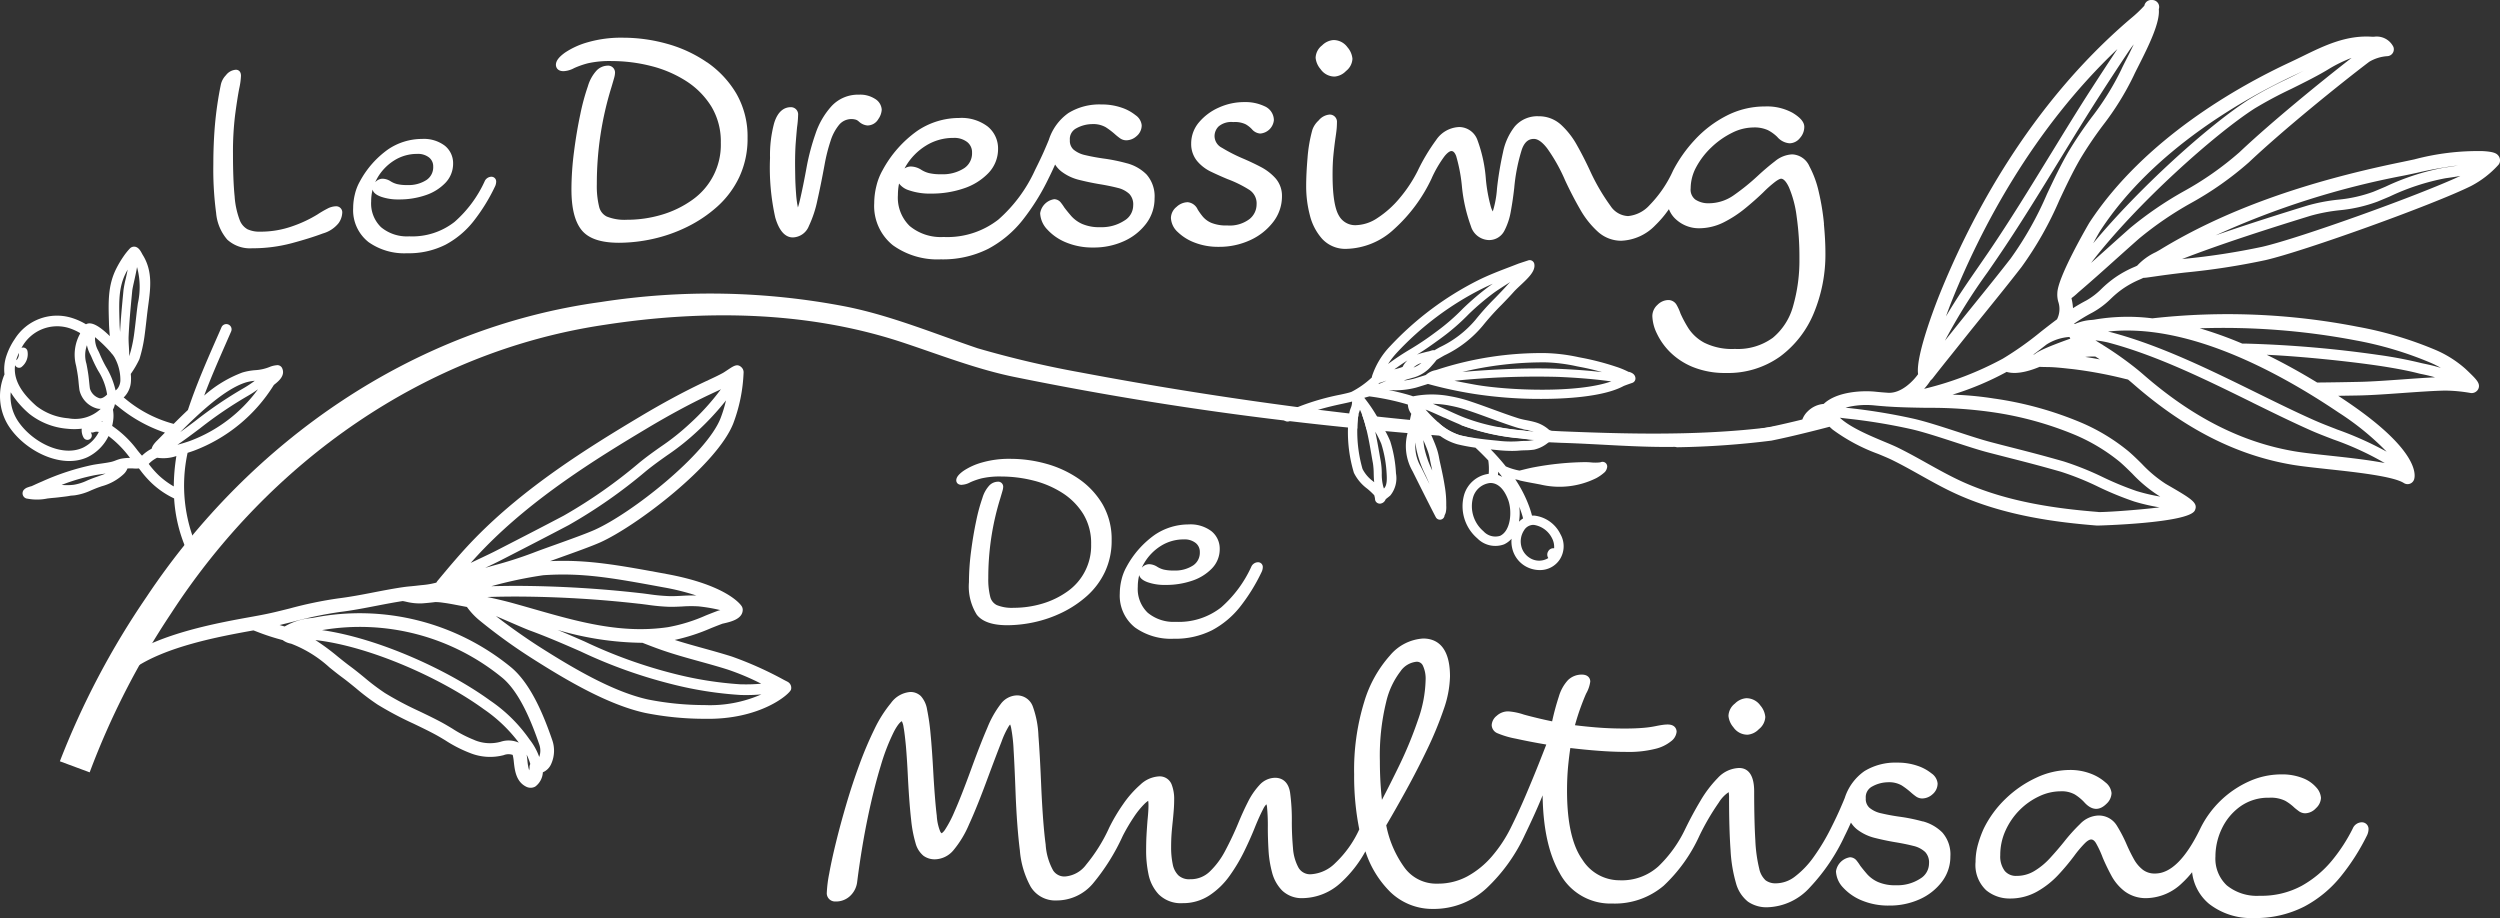 <svg xmlns="http://www.w3.org/2000/svg" xmlns:xlink="http://www.w3.org/1999/xlink" width="333.309" height="122.411" viewBox="0 0 333.309 122.411">
  <rect x="0" y="0" width="333.309" height="122.411" fill="#333333" stroke="none"/>
  <defs>
    <clipPath id="clip-path">
      <rect id="Rectangle_805" data-name="Rectangle 805" width="333.309" height="122.411" fill="none"/>
    </clipPath>
  </defs>
  <g id="Groupe_1893" data-name="Groupe 1893" clip-path="url(#clip-path)">
    <path id="Tracé_5099" data-name="Tracé 5099" d="M201.485,15.573a17.727,17.727,0,0,0-5.331-2.468,21.8,21.8,0,0,0-5.829-.809,16.1,16.1,0,0,0-4.746.613,10.6,10.6,0,0,0-3.007,1.369c-.845.609-1.222,1.116-1.222,1.644,0,.086.029.837,1.018.837a3.3,3.3,0,0,0,1.43-.418,11.366,11.366,0,0,1,1.831-.637,13.294,13.294,0,0,1,3.212-.293,21.223,21.223,0,0,1,5.178.656,15.819,15.819,0,0,1,4.7,2.012,10.757,10.757,0,0,1,3.361,3.4,9.033,9.033,0,0,1,1.257,4.825,8.99,8.99,0,0,1-3.834,7.638,13.631,13.631,0,0,1-4.045,1.957,16.2,16.2,0,0,1-4.635.671,6.361,6.361,0,0,1-2.693-.43,1.943,1.943,0,0,1-1.011-1.285,11.46,11.46,0,0,1-.313-3.022,43.393,43.393,0,0,1,1.952-12.951c.182-.608.3-1.025.365-1.256a2.7,2.7,0,0,0,.11-.674.922.922,0,0,0-1.018-.928,2.117,2.117,0,0,0-1.424.632,5.254,5.254,0,0,0-1.174,2.107,28.9,28.9,0,0,0-1.014,3.747c-.331,1.548-.613,3.228-.839,4.995a39.549,39.549,0,0,0-.342,5c0,2.47.423,4.224,1.295,5.363.911,1.191,2.57,1.769,5.073,1.769a21.117,21.117,0,0,0,4.469-.509,20.191,20.191,0,0,0,4.567-1.6,17.69,17.69,0,0,0,4.051-2.725,12.4,12.4,0,0,0,2.932-3.947,12.01,12.01,0,0,0,1.093-5.185,11.445,11.445,0,0,0-1.5-5.933,13.278,13.278,0,0,0-3.91-4.17" transform="translate(-107.235 -7.27)" fill="#fff"/>
    <path id="Tracé_5100" data-name="Tracé 5100" d="M265.638,34.144a2.4,2.4,0,0,0,.456-1.252,1.793,1.793,0,0,0-.886-1.443,3.665,3.665,0,0,0-2.154-.564,4.8,4.8,0,0,0-3.688,1.57,10.379,10.379,0,0,0-2.106,3.652,30.481,30.481,0,0,0-1.148,4.273c-.327,1.814-.643,3.369-.938,4.621-.094.4-.18.7-.254.919a13.362,13.362,0,0,1-.246-1.836c-.059-.787-.1-1.562-.111-2.3s-.022-1.294-.022-1.651c0-1.122.029-2.074.088-2.83.06-.775.119-1.475.177-2.081a13.513,13.513,0,0,0,.14-1.608.964.964,0,0,0-.973-1.062c-.721,0-1.692.372-2.227,2.144a16.421,16.421,0,0,0-.543,4.628,30.516,30.516,0,0,0,.7,7.957c.2.652.807,2.636,2.339,2.636a2.374,2.374,0,0,0,2.142-1.526,15.089,15.089,0,0,0,1.131-3.425c.313-1.384.64-3,.972-4.812a22.94,22.94,0,0,1,.788-3.109,6.341,6.341,0,0,1,1.182-2.194,2.131,2.131,0,0,1,2.212-.622,1.041,1.041,0,0,1,.357.225l.071.06a1.911,1.911,0,0,0,1.081.477,1.679,1.679,0,0,0,1.46-.844" transform="translate(-148.539 -18.263)" fill="#fff"/>
    <path id="Tracé_5101" data-name="Tracé 5101" d="M318.876,41.921a23.554,23.554,0,0,0-3.182-.646c-.809-.115-1.6-.262-2.351-.439a3.649,3.649,0,0,1-1.581-.743,1.577,1.577,0,0,1-.486-1.268,1.6,1.6,0,0,1,.865-1.571,4.44,4.44,0,0,1,2.073-.558,3.388,3.388,0,0,1,1.844.416,10.116,10.116,0,0,1,1.264.964c.227.2.424.352.6.48a1.468,1.468,0,0,0,.879.3,2.079,2.079,0,0,0,1.365-.552,1.873,1.873,0,0,0,.686-1.455,1.853,1.853,0,0,0-.822-1.344,5.98,5.98,0,0,0-1.879-1.01,8.034,8.034,0,0,0-2.677-.417,7.867,7.867,0,0,0-4.382,1.135,6.935,6.935,0,0,0-2.619,3.576q-.179.446-.6,1.414c-.279.647-.705,1.544-1.267,2.667l0,.006h0a19.536,19.536,0,0,1-4.855,6.541,11.048,11.048,0,0,1-7.316,2.329,6.485,6.485,0,0,1-4.51-1.459,5.263,5.263,0,0,1-1.575-4.132,7.7,7.7,0,0,1,.152-1.538,2.619,2.619,0,0,0,1.312.9,8.53,8.53,0,0,0,2.957.444,13.255,13.255,0,0,0,4.336-.685,8.041,8.041,0,0,0,3.281-2.024,4.609,4.609,0,0,0,1.314-3.253,3.755,3.755,0,0,0-1.386-2.985,5.767,5.767,0,0,0-3.812-1.135,9.976,9.976,0,0,0-5.575,1.72,15.348,15.348,0,0,0-4.621,5.24,8.055,8.055,0,0,0-.829,2.116,9.635,9.635,0,0,0-.288,2.281,6.714,6.714,0,0,0,2.484,5.608,10.165,10.165,0,0,0,6.4,1.883,13.438,13.438,0,0,0,6.31-1.4,14.608,14.608,0,0,0,4.6-3.846,29.93,29.93,0,0,0,3.486-5.617c0-.009.008-.018.012-.027s.023-.04.033-.062c.237-.475.483-1,.731-1.554.021-.046.041-.093.061-.138a3.622,3.622,0,0,0,.846.935,6.364,6.364,0,0,0,2.385,1.122c.851.213,1.728.4,2.614.55.91.147,1.746.317,2.486.506a3.445,3.445,0,0,1,1.569.813,2.037,2.037,0,0,1,.51,1.537,2.36,2.36,0,0,1-1.173,2.012,5.552,5.552,0,0,1-3.2.881,5.729,5.729,0,0,1-2.433-.434,4.315,4.315,0,0,1-1.42-1.018c-.368-.424-.686-.814-.947-1.159a6.6,6.6,0,0,0-.458-.648,1.148,1.148,0,0,0-.9-.472,2.235,2.235,0,0,0-1.872,1.872,3.345,3.345,0,0,0,.961,2.18,6.9,6.9,0,0,0,2.489,1.71,9.171,9.171,0,0,0,3.636.679,9.686,9.686,0,0,0,4.078-.843,7.6,7.6,0,0,0,2.954-2.325,5.518,5.518,0,0,0,1.135-3.38,4.413,4.413,0,0,0-1.074-3.193,5.768,5.768,0,0,0-2.611-1.488m-23.138-3.382a2.788,2.788,0,0,1,1.869.57,1.727,1.727,0,0,1,.62,1.38,2.384,2.384,0,0,1-1.045,2.084,5.23,5.23,0,0,1-3.062.809,6.647,6.647,0,0,1-1.659-.158,3.621,3.621,0,0,1-.988-.426,2.7,2.7,0,0,0-1.4-.45,1.57,1.57,0,0,0-.852.266c.04-.075.081-.15.124-.223a8.021,8.021,0,0,1,2.7-2.8,6.832,6.832,0,0,1,3.7-1.052" transform="translate(-168.637 -20.15)" fill="#fff"/>
    <path id="Tracé_5102" data-name="Tracé 5102" d="M393.9,41.917c-.759-.394-1.545-.764-2.334-1.1a21.487,21.487,0,0,1-2.776-1.42,1.764,1.764,0,0,1-.989-1.568,1.827,1.827,0,0,1,.553-1.288,2.62,2.62,0,0,1,1.936-.571,3.31,3.31,0,0,1,1.659.293,3.561,3.561,0,0,1,.829.652,1.606,1.606,0,0,0,1.108.584,1.981,1.981,0,0,0,1.826-1.782,2.036,2.036,0,0,0-1.282-1.875,5.94,5.94,0,0,0-2.657-.537,8.155,8.155,0,0,0-3.4.73,7.306,7.306,0,0,0-2.622,1.94,4.341,4.341,0,0,0-1.064,2.844,3.567,3.567,0,0,0,.792,2.346,5.5,5.5,0,0,0,1.893,1.443q1.045.5,2.16.965a15.6,15.6,0,0,1,2.854,1.4,2.144,2.144,0,0,1,1.021,1.978,2.5,2.5,0,0,1-.939,1.945,4.365,4.365,0,0,1-2.944.858,5.3,5.3,0,0,1-2.148-.348,3.088,3.088,0,0,1-1.129-.818,8.769,8.769,0,0,1-.693-.964,1.635,1.635,0,0,0-1.335-.972,2.247,2.247,0,0,0-1.483.624,1.939,1.939,0,0,0-.749,1.473,2.708,2.708,0,0,0,.922,1.894,6.583,6.583,0,0,0,2.253,1.4,8.643,8.643,0,0,0,3.193.56,9.822,9.822,0,0,0,4.194-.889,8.074,8.074,0,0,0,3.061-2.41,5.572,5.572,0,0,0,1.181-3.427,3.543,3.543,0,0,0-.875-2.43,7,7,0,0,0-2.019-1.53" transform="translate(-225.874 -19.694)" fill="#fff"/>
    <path id="Tracé_5103" data-name="Tracé 5103" d="M431.727,17.933a2.361,2.361,0,0,0,1.51-.741,2.2,2.2,0,0,0,.856-1.625,2.692,2.692,0,0,0-.662-1.537,2.287,2.287,0,0,0-1.884-.964,2.391,2.391,0,0,0-1.5.711,2.175,2.175,0,0,0-.864,1.656,2.718,2.718,0,0,0,.657,1.506,2.269,2.269,0,0,0,1.889.994" transform="translate(-253.78 -7.726)" fill="#fff"/>
    <path id="Tracé_5104" data-name="Tracé 5104" d="M495.138,50.374a31.184,31.184,0,0,0-.688-4.218,13.38,13.38,0,0,0-1.253-3.441,2.635,2.635,0,0,0-2.288-1.594,3.867,3.867,0,0,0-2.3.912c-.7.535-1.459,1.175-2.252,1.907a29.3,29.3,0,0,1-3.171,2.576,5.784,5.784,0,0,1-3.378,1.124,3.118,3.118,0,0,1-1.831-.5,1.678,1.678,0,0,1-.613-1.5,5.988,5.988,0,0,1,.738-2.815,10.364,10.364,0,0,1,2.039-2.652,11.022,11.022,0,0,1,2.767-1.938,6.4,6.4,0,0,1,2.79-.7,4.323,4.323,0,0,1,1.961.356,5.2,5.2,0,0,1,1.247.9,2.4,2.4,0,0,0,1.647.854,1.807,1.807,0,0,0,1.385-.707,2.217,2.217,0,0,0,.576-1.479c0-.634-.494-1.229-1.553-1.873a7.079,7.079,0,0,0-3.69-.853A11.129,11.129,0,0,0,482.085,36a15.127,15.127,0,0,0-4.193,3.209,18.474,18.474,0,0,0-2.859,4.046l-.01.02v0a15.97,15.97,0,0,1-3.124,4.6,4.432,4.432,0,0,1-2.882,1.473,2.948,2.948,0,0,1-2.328-1.34,27.232,27.232,0,0,1-2.735-4.688c-.542-1.174-1.124-2.316-1.731-3.393a10.787,10.787,0,0,0-2.126-2.741A4.361,4.361,0,0,0,457.1,36.04a3.96,3.96,0,0,0-3.188,1.364,8.142,8.142,0,0,0-1.568,3.449,44.817,44.817,0,0,0-.8,4.815,13.214,13.214,0,0,1-.561,3.062,2.891,2.891,0,0,1-.247-.58,21.247,21.247,0,0,1-.67-3.654,19,19,0,0,0-1.107-5.22,2.614,2.614,0,0,0-2.424-1.8,3.875,3.875,0,0,0-3.117,1.748A25.837,25.837,0,0,0,441,43.257l0,.006a18.65,18.65,0,0,1-2.434,3.693,13.188,13.188,0,0,1-2.983,2.664,5.384,5.384,0,0,1-2.843.94,2.467,2.467,0,0,1-2.264-1.257c-.567-.931-.854-2.768-.854-5.458,0-.967.036-1.84.109-2.594s.17-1.572.288-2.395c.092-.606.146-1.056.163-1.337s.023-.483.023-.642a.964.964,0,0,0-.973-1.063,2.118,2.118,0,0,0-1.475.794,3.007,3.007,0,0,0-.821,1.219,19.285,19.285,0,0,0-.651,3.762c-.121,1.42-.182,2.678-.182,3.738a15.221,15.221,0,0,0,.492,3.911,7.389,7.389,0,0,0,1.648,3.158,4.206,4.206,0,0,0,3.238,1.322,9.648,9.648,0,0,0,6.311-2.6,21.221,21.221,0,0,0,5.072-6.868l0-.011a15.864,15.864,0,0,1,1.694-2.884c.5-.61.8-.676.9-.676s.387,0,.642.662a21.85,21.85,0,0,1,.774,4.113,21.454,21.454,0,0,0,1.193,5.243,2.585,2.585,0,0,0,2.382,1.85,2.278,2.278,0,0,0,2.089-1.263,8.734,8.734,0,0,0,.851-2.588c.18-.975.334-2.026.456-3.12a23.99,23.99,0,0,1,1.023-5.142c.452-1.231,1.132-1.374,1.6-1.374.676,0,1.354.711,1.8,1.307a22.921,22.921,0,0,1,2.362,4.229c.635,1.36,1.3,2.647,1.98,3.823a11.952,11.952,0,0,0,2.349,2.984,4.632,4.632,0,0,0,3.149,1.234,6.658,6.658,0,0,0,4.557-2.078,14.235,14.235,0,0,0,1.8-2.133,3.547,3.547,0,0,0,1.056,1.463,4.515,4.515,0,0,0,2.929,1.084,7.346,7.346,0,0,0,3.357-.808,15.6,15.6,0,0,0,2.855-1.871c.855-.7,1.645-1.4,2.359-2.086a15.816,15.816,0,0,1,1.578-1.405c.55-.417.781-.438.821-.438.443,0,.843.709,1.041,1.131a14.414,14.414,0,0,1,1.027,3.854,38.47,38.47,0,0,1,.376,5.641,22.037,22.037,0,0,1-.85,6.385,8.331,8.331,0,0,1-2.7,4.2,7.914,7.914,0,0,1-5.057,1.484,8.306,8.306,0,0,1-4.057-.818,5.79,5.79,0,0,1-2.1-1.882,15.808,15.808,0,0,1-1.089-2.017,6.544,6.544,0,0,0-.5-1.116,1.275,1.275,0,0,0-1.114-.685,2.087,2.087,0,0,0-1.457.642,2.026,2.026,0,0,0-.685,1.5,5.672,5.672,0,0,0,.594,2.3,8.783,8.783,0,0,0,1.762,2.491,9.3,9.3,0,0,0,3.053,2,11.331,11.331,0,0,0,4.42.791,11.92,11.92,0,0,0,7.195-2.186,13.664,13.664,0,0,0,4.519-5.831,20.348,20.348,0,0,0,1.532-7.971c0-1.153-.069-2.466-.205-3.9" transform="translate(-251.959 -20.54)" fill="#fff"/>
    <path id="Tracé_5105" data-name="Tracé 5105" d="M191.435,111.764c.413.049.821.094,1.234.139a9.608,9.608,0,0,0-.159,1.864c-.413-.041-.826-.082-1.238-.127q-3.9-.392-7.79-.854c-.217-.02-.433-.049-.654-.078q-17.956-2.139-35.7-5.742c-5.309-1.042-10.5-3.114-15.6-4.786-12.661-4.111-26.368-4.246-39.442-2.223-24.006,3.576-44.665,18.321-57.747,38.486A103.634,103.634,0,0,0,23.5,159.613l-3.972-1.475a107.594,107.594,0,0,1,11.537-21.893c13.859-20.819,35.576-35.915,60.547-39.332a95.014,95.014,0,0,1,32.773.613c6.016,1.21,11.75,3.6,17.512,5.55a134.625,134.625,0,0,0,13.654,3.208q14.425,2.722,29.017,4.635c.915.123,1.835.237,2.75.351q2.06.257,4.12.495" transform="translate(-11.545 -56.64)" fill="#fff"/>
    <path id="Tracé_5106" data-name="Tracé 5106" d="M457.4,138.076c.6.147,1.222.266,1.843.36q-2.268-.147-4.528-.319c-.376-.029-.756-.057-1.132-.09q-1.582-.116-3.163-.253c-.989-.082-1.974-.172-2.959-.262q-1.263-.11-2.526-.237a18.121,18.121,0,0,0-.576-1.925q1,.116,2,.221c1.459.159,2.918.307,4.377.45q1.888.184,3.78.351a7.431,7.431,0,0,0,2.885,1.7" transform="translate(-262.753 -80.034)" fill="#fff"/>
    <path id="Tracé_5107" data-name="Tracé 5107" d="M522.153,139.09q-2.28.423-4.577.719a115.132,115.132,0,0,1-12.473,1.218c-5.166.106-10.34-.384-15.485-.535l-1.627-.074c-1.042-.045-2.08-.1-3.122-.151a8.285,8.285,0,0,0,.956-.074,1.43,1.43,0,0,0,.294-.078c-.548-.037-1.054-.1-1.435-.147-.212-.029-.364-.049-.486-.061a29.7,29.7,0,0,1-7.765-1.721l-.388-.151q2.7.221,5.4.413c.911.168,1.859.3,2.853.392.139.012.315.037.519.061.327.041.764.1,1.23.131-.094-.033-.2-.065-.315-.1-.3-.086-.617-.147-.928-.2-.131-.025-.266-.053-.4-.082,1.259.082,2.522.159,3.78.229.5.025.993.053,1.492.078,10.72.445,21.6.65,32.184-1.2l.008.041.2,1,.02.1Z" transform="translate(-281.492 -81.453)" fill="#fff"/>
    <path id="Tracé_5108" data-name="Tracé 5108" d="M656,20.712c-.215-.245-.554-.49-2.07-.566a33.027,33.027,0,0,0-9.079,1.1c-.571.122-1.143.244-1.717.363-13.226,2.71-23.749,6.526-32.17,11.668-.134.083-.3.174-.479.273l-.131.072a7.924,7.924,0,0,0-2.477,1.8c-.088.045-.208.1-.361.166a14.275,14.275,0,0,0-2.576,1.41,14.5,14.5,0,0,0-1.8,1.495,9.482,9.482,0,0,1-2.053,1.575c-.574.3-1.156.633-1.763,1.019a8.167,8.167,0,0,0-.187-1.254c-.006-.028-.011-.056-.017-.084a8.272,8.272,0,0,0,.857-.716l.067-.06c1.79-1.53,3.555-3.111,5.067-4.473l.512-.458c.834-.746,1.669-1.494,2.509-2.233a45.988,45.988,0,0,1,6.912-4.729,43.389,43.389,0,0,0,7.734-5.44c4.561-4.312,12.125-10.435,16.039-13.4a5.4,5.4,0,0,1,2.415-.751.912.912,0,0,0,.8-1.251,2.481,2.481,0,0,0-2.595-1.336c-.073,0-.14,0-.19,0-3.494-.258-6.464,1.2-9.34,2.607q-.8.392-1.59.765c-6.853,3.184-19.45,10.2-26.806,21.408-.042.064-4.215,7.181-4.274,9.359v0a3.5,3.5,0,0,0,.114,1.165,3.043,3.043,0,0,1-.16,2.366c-.627.465-1.245.946-1.842,1.411l-.3.235a42.89,42.89,0,0,1-5.067,3.592,43.181,43.181,0,0,1-10.511,4.033,7.6,7.6,0,0,0,.862-1.12,2.229,2.229,0,0,0,.4-.435c.83-1.065,1.687-2.136,2.489-3.134q.694-.865,1.386-1.738c1.054-1.319,2.087-2.6,3.121-3.877l.211-.262c1.478-1.829,3.006-3.721,4.522-5.678a46.543,46.543,0,0,0,5.049-8.921c.819-1.741,1.747-3.715,2.791-5.511a51.05,51.05,0,0,1,2.953-4.379l.046-.063a37.27,37.27,0,0,0,4.125-6.661c.1-.225.275-.574.5-1.016l.1-.2c1.485-2.918,2.915-5.9,2.736-7.625A.912.912,0,0,0,610.43.183a.9.9,0,0,0-.6-.177.886.886,0,0,0-.492.089.913.913,0,0,0-.5.663,16.945,16.945,0,0,1-1.8,1.7l-.226.192c-13.271,11.389-21.067,26.183-25.27,36.585-.033.082-3.262,8.03-2.871,10.651-.6.849-2.237,2.628-4.067,2.477-.566-.038-1.089-.083-1.6-.137-1.642-.178-5.15-.059-6.918,1.626a3.419,3.419,0,0,0-2.121.981,2.9,2.9,0,0,0-.728,1.1l-.012,0c-3,.742-5.48,1.264-7.8,1.64-1.532.245-3.1.452-4.612.653l-.635.083c-1.207.159-2.455.322-3.691.509a.409.409,0,0,0,.07.813,114.521,114.521,0,0,0,12.547-.883c1.471-.3,2.989-.648,4.509-1.025,1.2-.29,2.347-.587,3.254-.825.124.122.268.257.424.388a24.273,24.273,0,0,0,6.074,3.241c.746.309,1.4.584,1.892.827,1.22.6,2.446,1.285,3.63,1.946l.095.053c1.58.884,3.215,1.8,4.9,2.556,6.383,2.875,13.31,3.735,18.635,4.162h.01c.416,0,12.219-.33,13.036-2.008.468-.97-.348-1.5-3.251-3.189-.288-.164-.532-.308-.7-.41a17.209,17.209,0,0,1-3.106-2.615c-.566-.562-1.125-1.11-1.737-1.64a25.945,25.945,0,0,0-6.392-3.88,46.848,46.848,0,0,0-11.619-3.2,43.127,43.127,0,0,0-5.5-.511,39.074,39.074,0,0,0,7.216-3.034c1.559.469,3.663-.372,4.4-.675.232.018.559.022,1.107.03h.076c.852.019,1.717.108,2.679.214l.573.061a57.292,57.292,0,0,1,6.964,1.3l.386.089q.381.312.774.654c6.84,5.964,13.764,9.468,21.167,10.713,1.163.195,2.8.372,4.533.561l.1.011c3.714.4,8.8.953,10.2,1.86a.916.916,0,0,0,1.37-.492c.189-.6.639-3.9-9.065-10.438-.332-.225-.681-.458-1.052-.7q1.317-.02,2.633-.043c1.705-.032,3.723-.171,5.993-.336l.263-.018c1.875-.132,3.813-.269,5.362-.3a20.937,20.937,0,0,1,3.435.328.991.991,0,0,0,.98-.529c.324-.686-.171-1.213-1.145-2.162-.3-.292-.562-.536-.662-.623a14.677,14.677,0,0,0-3.847-2.417,49.416,49.416,0,0,0-10.422-3.107,90.435,90.435,0,0,0-27.375-1.122,26.266,26.266,0,0,0-7.7.167c-.062.013-.145.021-.242.032l-.133.015a6.466,6.466,0,0,0-2.253.542c-.039-.013-.079-.026-.12-.036a23.2,23.2,0,0,1,2.455-1.49A11.155,11.155,0,0,0,604.4,39.8l.059-.054a12.4,12.4,0,0,1,1.5-1.24,12.549,12.549,0,0,1,2.277-1.246c.19-.081.334-.148.461-.215a3.287,3.287,0,0,0,.37-.025c.187-.023.373-.05.56-.076l.707-.1c1.143-.166,2.376-.327,3.665-.477l.269-.031a94.891,94.891,0,0,0,10.721-1.656c5.26-1.22,22.416-7.405,27.4-9.878a13.092,13.092,0,0,0,3.654-2.826.892.892,0,0,0,.209-.524.981.981,0,0,0-.252-.736m-21.17,7.321.041-.006a19.875,19.875,0,0,0,5.034-1.145c.541-.222,1.086-.45,1.632-.68a30.692,30.692,0,0,1,7.483-2.448l.22-.029c.479-.067,1.07-.151,1.738-.275-5.55,2.594-21.4,8.284-26.4,9.444a92.876,92.876,0,0,1-10.5,1.618l-.217.025c5.278-2.062,12.122-4.229,17.139-5.775a23.141,23.141,0,0,1,3.828-.73m13.993-5.689a32.009,32.009,0,0,0-7.842,2.545c-.538.229-1.076.457-1.614.677a18.747,18.747,0,0,1-4.725,1.056,24.014,24.014,0,0,0-4.055.779c-3.468,1.068-7.988,2.488-12.239,3.972a109.911,109.911,0,0,1,25.151-7.979q.88-.179,1.738-.369a50.467,50.467,0,0,1,5.412-.964c-.608.111-1.151.188-1.6.253Zm-8.846,26.4c1.55.23,3.746.6,5.394,1.029.067.02.161.041.282.067l.139.029c.356.072.982.2,1.808.434-1.38.064-2.911.174-4.4.282-1.949.139-4.159.3-5.9.329-1.479.03-3.424.067-5.42.085-2.274-1.385-4.528-2.626-6.728-3.7,4.543.207,10.764.851,14.826,1.445m.209-1.405a153.273,153.273,0,0,0-17.672-1.527q-.316,0-.613,0a53.067,53.067,0,0,0-5.677-2.043,94.163,94.163,0,0,1,20.735,1.6,47.678,47.678,0,0,1,10.036,2.99,12.449,12.449,0,0,1,1.371.688c-1.016-.309-1.8-.472-2.285-.573-.15-.031-.262-.054-.334-.073a56.606,56.606,0,0,0-5.562-1.064M627.749,10.6a53.823,53.823,0,0,0-5,2.682c-5.415,3.475-14.732,11.9-20.732,19.152.433-.806.8-1.454,1.007-1.77C610.137,19.834,622.4,13.012,629.076,9.91c.338-.156.675-.319,1.012-.483-.786.405-1.583.8-2.34,1.173m-4.23,3.876h0a54.489,54.489,0,0,1,4.881-2.61l.1-.049c1.77-.879,3.6-1.787,5.1-2.719a18.482,18.482,0,0,1,2.868-1.381c-4.159,3.224-10.8,8.651-14.953,12.583a41.87,41.87,0,0,1-7.416,5.2,48.107,48.107,0,0,0-7.184,4.923c-1.014.9-2.021,1.8-3.031,2.708-.744.668-1.457,1.306-2.153,1.925,6.048-7.895,16.541-17.207,21.787-20.579M594.236,47.211l-.247.1c.636-.47,1.24-.939,1.8-1.376a6.442,6.442,0,0,1,3.067-1.009,1.488,1.488,0,0,0,.113.224c-3.409,1.22-4.353,1.738-4.73,2.062m8.073.33c.189.12.386.246.589.377-.631-.121-1.28-.234-1.949-.331a9,9,0,0,1,1.36-.045m21.065,6.2c2.686,1.319,5.224,2.565,7.681,3.654.864.383,1.867.768,2.929,1.176l.045.018a39.76,39.76,0,0,1,6.856,3.147c-2.191-.429-4.945-.729-7.446-1-1.654-.178-3.365-.362-4.524-.557-7.076-1.188-13.706-4.553-20.268-10.29-.338-.293-.669-.566-1-.83l-.007-.006-.019-.016A46.849,46.849,0,0,0,603.3,46c-.012-.012-.025-.023-.034-.031a.376.376,0,0,0-.13-.072l-.826-.518a13.514,13.514,0,0,1,1.674.282c6.415,1.688,12.888,4.874,19.169,7.966Zm8.257,2.351c-2.512-1.109-5.1-2.385-7.864-3.744-6.326-3.112-12.866-6.33-19.42-8.06-.115-.03-.236-.058-.363-.084,10.427-1.151,22.381,5.156,30.744,10.794a36.178,36.178,0,0,1,6.41,5.221,44.98,44.98,0,0,0-6.6-2.957l-.248-.1c-.967-.374-1.881-.727-2.66-1.074M602.667,68.256h0c-5.181-.415-11.911-1.244-18.027-4-1.681-.759-3.4-1.725-4.791-2.5-1.151-.643-2.456-1.372-3.773-2.024-.559-.278-1.26-.569-2.011-.882-1.9-.8-4.44-1.859-5.828-3.155l.832.1.088.01a76.893,76.893,0,0,1,8.547,1.4c1.58.356,3.715,1.051,5.778,1.723,1.854.606,3.372,1.1,4.622,1.421l2.83.728c2.291.584,4,1.025,6.757,1.811a37.622,37.622,0,0,1,5.014,2.019,42.592,42.592,0,0,0,4.773,1.956,26.181,26.181,0,0,0,3.387.782c-3.209.39-7.549.671-8.2.619m5.233-2.762a41.042,41.042,0,0,1-4.6-1.89,39.857,39.857,0,0,0-5.219-2.093c-2.87-.818-4.6-1.261-6.792-1.822-.837-.212-1.751-.445-2.822-.727-1.3-.338-2.948-.875-4.541-1.4l-.116-.037c-2.052-.667-4.175-1.356-5.79-1.721a78.967,78.967,0,0,0-8.779-1.43L569,54.349a10.825,10.825,0,0,1,3.816-.3c.5.051,1.008.095,1.539.132a.527.527,0,0,0,.131.01c1.772.125,3.564.154,5.333.183l.118,0a57.9,57.9,0,0,1,8.534.564A45.4,45.4,0,0,1,599.632,58a24.545,24.545,0,0,1,5.954,3.6c.55.478,1.063.982,1.557,1.47l.086.085a18.624,18.624,0,0,0,3.439,2.879c.079.048.178.107.291.175a24.07,24.07,0,0,1-3.059-.713M587.964,36.254l.231-.335c.348-.505.695-1.007,1.033-1.506,2.859-4.189,5.549-8.581,8.152-12.828l.212-.346c1.725-2.817,3.508-5.729,5.322-8.549,1.289-2.008,2.6-4.007,3.895-5.94.173-.259.387-.546.615-.84-.408.864-.8,1.64-1.051,2.126-.28.551-.5.987-.625,1.271a36.255,36.255,0,0,1-3.983,6.392l-.031.044a53.674,53.674,0,0,0-3.019,4.49c-1.051,1.808-1.957,3.725-2.833,5.579l-.032.068a45.175,45.175,0,0,1-4.837,8.583c-1.539,1.98-3.044,3.847-4.711,5.908l-.056.07c-1.016,1.257-2.036,2.519-3.071,3.822l-.934,1.165a77.516,77.516,0,0,1,5.725-9.174m13.751-24.332c-1.759,2.733-3.487,5.554-5.158,8.282l-.4.647c-2.591,4.228-5.271,8.6-8.1,12.762l-1.262,1.835c-1.449,2.094-3.018,4.362-4.414,6.742.284-.793.576-1.564.858-2.262,3.827-9.472,10.679-22.638,22-33.384-1.259,1.892-2.441,3.7-3.52,5.378" transform="translate(-322.943 -0.001)" fill="#fff"/>
    <path id="Tracé_5109" data-name="Tracé 5109" d="M71.484,45.424a4.484,4.484,0,0,0,3.265,1.128,20.405,20.405,0,0,0,5.292-.676c1.647-.443,3.046-.88,4.157-1.3A4.12,4.12,0,0,0,86.294,43.2a2.588,2.588,0,0,0,.488-1.361.806.806,0,0,0-.85-.886,2.576,2.576,0,0,0-1.139.319,14.071,14.071,0,0,0-1.327.777A16.927,16.927,0,0,1,80.2,43.59a12.754,12.754,0,0,1-4.42.747,3.741,3.741,0,0,1-1.642-.327A2.376,2.376,0,0,1,73.1,42.76a11.046,11.046,0,0,1-.666-3.131c-.145-1.429-.219-3.346-.219-5.7a40.12,40.12,0,0,1,.291-5.206c.194-1.455.378-2.635.547-3.5a9.468,9.468,0,0,0,.228-1.662c0-.774-.555-.813-.666-.813a1.808,1.808,0,0,0-1.338.728,2.6,2.6,0,0,0-.683,1.264,47.563,47.563,0,0,0-.777,5.3c-.148,1.694-.222,3.5-.222,5.369a43.852,43.852,0,0,0,.372,6.427,6.256,6.256,0,0,0,1.515,3.594" transform="translate(-41.153 -13.45)" fill="#fff"/>
    <path id="Tracé_5110" data-name="Tracé 5110" d="M117.219,59.051a8.232,8.232,0,0,0,5.181,1.521,10.894,10.894,0,0,0,5.119-1.132,11.868,11.868,0,0,0,3.734-3.122,24.38,24.38,0,0,0,2.842-4.579,1.564,1.564,0,0,0,.19-.7.631.631,0,0,0-.666-.666,1.006,1.006,0,0,0-.883.636,16.059,16.059,0,0,1-4,5.382,9.132,9.132,0,0,1-6.045,1.927,5.392,5.392,0,0,1-3.752-1.217,4.392,4.392,0,0,1-1.32-3.449,6.348,6.348,0,0,1,.192-1.568c.121.578.87.859,1.132.957a6.894,6.894,0,0,0,2.387.357,10.76,10.76,0,0,0,3.517-.556,6.492,6.492,0,0,0,2.647-1.632,3.681,3.681,0,0,0,1.049-2.6,2.983,2.983,0,0,0-1.1-2.372,4.633,4.633,0,0,0-3.06-.906,8.069,8.069,0,0,0-4.51,1.392,12.469,12.469,0,0,0-3.752,4.256,6.5,6.5,0,0,0-.669,1.707,7.8,7.8,0,0,0-.233,1.844,5.408,5.408,0,0,0,2,4.516m1.231-8.522a6.66,6.66,0,0,1,2.236-2.323,5.686,5.686,0,0,1,3.075-.875,2.372,2.372,0,0,1,1.59.489,1.5,1.5,0,0,1,.539,1.2A2.04,2.04,0,0,1,125,50.8a4.368,4.368,0,0,1-2.56.679,5.53,5.53,0,0,1-1.382-.132,3.046,3.046,0,0,1-.832-.359,2.117,2.117,0,0,0-1.1-.355,1.326,1.326,0,0,0-.877.378q-.048.042-.09.085a6.219,6.219,0,0,1,.29-.566" transform="translate(-68.133 -26.808)" fill="#fff"/>
    <path id="Tracé_5111" data-name="Tracé 5111" d="M566.409,232.64a2.363,2.363,0,0,0,1.511-.741,2.2,2.2,0,0,0,.855-1.625,2.7,2.7,0,0,0-.663-1.537,2.286,2.286,0,0,0-1.883-.964,2.393,2.393,0,0,0-1.5.71,2.175,2.175,0,0,0-.864,1.656,2.721,2.721,0,0,0,.656,1.506,2.27,2.27,0,0,0,1.889.994" transform="translate(-333.419 -134.685)" fill="#fff"/>
    <path id="Tracé_5112" data-name="Tracé 5112" d="M415.845,232.692a23.488,23.488,0,0,0-3.182-.646c-.809-.115-1.6-.263-2.351-.439a3.647,3.647,0,0,1-1.581-.743,1.576,1.576,0,0,1-.486-1.268,1.6,1.6,0,0,1,.865-1.571,4.435,4.435,0,0,1,2.073-.559,3.387,3.387,0,0,1,1.844.416,10.114,10.114,0,0,1,1.264.964c.227.2.424.353.6.48a1.464,1.464,0,0,0,.879.3,2.078,2.078,0,0,0,1.366-.552,1.873,1.873,0,0,0,.685-1.454,1.852,1.852,0,0,0-.822-1.344,5.972,5.972,0,0,0-1.879-1.01,8.034,8.034,0,0,0-2.677-.417,7.861,7.861,0,0,0-4.382,1.135,6.931,6.931,0,0,0-2.62,3.576q-.179.446-.6,1.414c-.279.646-.7,1.543-1.266,2.664v0a27.635,27.635,0,0,1-2.242,3.738,11.971,11.971,0,0,1-2.52,2.652,4.2,4.2,0,0,1-2.556.913,2.212,2.212,0,0,1-1.366-.4,2.919,2.919,0,0,1-.853-1.56,19.413,19.413,0,0,1-.518-3.762c-.1-1.649-.156-3.844-.156-6.525,0-2.587-1.091-3.131-2.007-3.131a4.039,4.039,0,0,0-2.861,1.349,15.6,15.6,0,0,0-2.318,3.065q-1.056,1.773-1.97,3.648l-.01.016a16.978,16.978,0,0,1-3.577,5.013,7.26,7.26,0,0,1-5.222,1.88,5.842,5.842,0,0,1-4.941-2.756c-1.356-1.892-2.043-4.978-2.043-9.173,0-1.208.052-2.345.154-3.379.081-.823.176-1.6.285-2.325,1.249.148,2.472.269,3.643.358,1.366.106,2.645.159,3.8.159a14.465,14.465,0,0,0,3.878-.406,5.286,5.286,0,0,0,2.11-1.014,1.8,1.8,0,0,0,.739-1.261c0-.163-.058-.973-1.2-.973a5.006,5.006,0,0,0-.644.05c-.236.031-.511.078-.839.144a13.574,13.574,0,0,1-1.806.257c-.694.058-1.509.088-2.421.088-1.362,0-2.668-.052-3.882-.155-.966-.081-1.892-.177-2.761-.286.233-.834.468-1.578.7-2.22.293-.808.56-1.483.791-2a4.44,4.44,0,0,0,.55-1.6c0-.428-.29-.928-1.108-.928a2.6,2.6,0,0,0-1.864.733,5.463,5.463,0,0,0-1.212,2.176,33.648,33.648,0,0,0-.9,3.322c-.665-.138-1.289-.277-1.862-.415-.747-.179-1.39-.343-1.91-.488a8.345,8.345,0,0,0-2.054-.427,2.25,2.25,0,0,0-1.558.586,1.7,1.7,0,0,0-.674,1.241,1.216,1.216,0,0,0,.755,1.082,11.916,11.916,0,0,0,2.469.73c1.276.281,2.637.544,4.056.783-.281.728-.619,1.59-1.009,2.572-.522,1.313-1.111,2.738-1.748,4.234s-1.323,2.98-2.03,4.395v0a18.129,18.129,0,0,1-2.455,3.694A11.738,11.738,0,0,1,355.145,240a8.189,8.189,0,0,1-3.977.982,5.238,5.238,0,0,1-4.394-2.1,14.2,14.2,0,0,1-2.464-5.677c.833-1.413,1.732-3,2.674-4.709.987-1.794,1.93-3.627,2.8-5.447a47.955,47.955,0,0,0,2.164-5.239,14.207,14.207,0,0,0,.864-4.445c0-4.185-1.947-5.064-3.58-5.064a6.277,6.277,0,0,0-4.419,2.255,16.249,16.249,0,0,0-3.445,6.212,30.779,30.779,0,0,0-1.336,9.634,36.035,36.035,0,0,0,.684,7.343,14.412,14.412,0,0,1-3.2,4.492,5,5,0,0,1-3.169,1.488,1.793,1.793,0,0,1-1.719-.844,6.318,6.318,0,0,1-.75-2.644c-.1-1.139-.155-2.3-.155-3.451a27.045,27.045,0,0,0-.232-3.938c-.266-1.723-1.367-1.98-2-1.98a2.86,2.86,0,0,0-2.109,1,9.533,9.533,0,0,0-1.517,2.233c-.441.867-.879,1.827-1.3,2.853-.5,1.206-1.074,2.421-1.705,3.611a10.649,10.649,0,0,1-2.1,2.828,3.647,3.647,0,0,1-2.595,1,2.11,2.11,0,0,1-1.568-.518,2.815,2.815,0,0,1-.754-1.487,10.939,10.939,0,0,1-.213-2.193c0-.615.015-1.162.044-1.625s.086-1.1.178-1.955q.091-.909.137-1.547c.031-.439.047-.862.047-1.257a5.31,5.31,0,0,0-.34-2.058,1.7,1.7,0,0,0-1.666-1.072,3.936,3.936,0,0,0-2.513,1.115,13.987,13.987,0,0,0-2.282,2.585,23.838,23.838,0,0,0-1.913,3.247l0,.01a21.963,21.963,0,0,1-3.01,4.8,3.879,3.879,0,0,1-2.82,1.589,1.789,1.789,0,0,1-1.589-.8,8.166,8.166,0,0,1-1-3.461c-.236-1.752-.431-4.268-.579-7.473-.12-2.934-.249-5.293-.384-7.013a12.82,12.82,0,0,0-.747-3.908,2.235,2.235,0,0,0-2.135-1.489,2.8,2.8,0,0,0-2.157,1.164,13.4,13.4,0,0,0-1.777,3.16c-.6,1.383-1.332,3.255-2.171,5.563-.887,2.426-1.623,4.3-2.186,5.557a15.242,15.242,0,0,1-1.3,2.492,1.842,1.842,0,0,1-.426.449.616.616,0,0,1-.194-.235,6.513,6.513,0,0,1-.461-2.106c-.147-1.177-.3-3.009-.445-5.441-.121-2.254-.25-4.094-.384-5.467a28.723,28.723,0,0,0-.462-3.244,3.49,3.49,0,0,0-.829-1.795,1.987,1.987,0,0,0-1.41-.55,3.515,3.515,0,0,0-2.578,1.473,16.848,16.848,0,0,0-2.2,3.475,48.421,48.421,0,0,0-2,4.713c-.633,1.717-1.22,3.493-1.744,5.276s-.99,3.5-1.378,5.084c-.393,1.6-.7,3.008-.907,4.173a16.642,16.642,0,0,0-.324,2.536,1.1,1.1,0,0,0,1.153,1.2,2.717,2.717,0,0,0,2.037-.817,3.056,3.056,0,0,0,.863-1.831c.385-3.026.859-5.9,1.408-8.539s1.132-4.966,1.739-6.935a26.992,26.992,0,0,1,1.775-4.567c.556-1.042.9-1.287,1.027-1.344l0,0a2.465,2.465,0,0,1,.234.808c.1.531.2,1.359.306,2.46.1,1.118.2,2.658.29,4.585.121,2.167.257,3.934.408,5.25a16.675,16.675,0,0,0,.588,3.133,3.265,3.265,0,0,0,1.054,1.7,2.536,2.536,0,0,0,1.53.477,3.31,3.31,0,0,0,2.449-1.184,13.623,13.623,0,0,0,2.109-3.487c.722-1.564,1.59-3.727,2.58-6.426.74-1.985,1.329-3.532,1.749-4.6a11.256,11.256,0,0,1,.967-2.057,2.183,2.183,0,0,1,.174-.223,2.2,2.2,0,0,1,.119.374,20.371,20.371,0,0,1,.345,3.021c.088,1.437.179,3.421.269,5.9.119,2.937.31,5.458.566,7.492a12.025,12.025,0,0,0,1.436,4.833,3.825,3.825,0,0,0,3.465,1.84,6.33,6.33,0,0,0,4.814-2.223,28.084,28.084,0,0,0,4.006-6.387v0a25.081,25.081,0,0,1,1.465-2.493,11.178,11.178,0,0,1,1.424-1.767,3.658,3.658,0,0,1,.5-.416,4.188,4.188,0,0,1,.038.628q0,.734-.133,2.021-.091,1.179-.136,2.038c-.03.575-.045,1.267-.045,2.055a15.175,15.175,0,0,0,.3,2.975,5.539,5.539,0,0,0,1.366,2.747,4.2,4.2,0,0,0,3.213,1.184,6.4,6.4,0,0,0,3.574-1.045,10.167,10.167,0,0,0,2.679-2.605,22.915,22.915,0,0,0,1.964-3.3c.559-1.148,1.042-2.237,1.433-3.229.38-.935.742-1.734,1.077-2.374a2.317,2.317,0,0,1,.426-.627,1.151,1.151,0,0,1,.085.349,25.611,25.611,0,0,1,.108,2.781c0,.944.031,1.939.091,2.958a14.671,14.671,0,0,0,.47,2.979,5.353,5.353,0,0,0,1.349,2.431,3.793,3.793,0,0,0,2.794,1.011,7.654,7.654,0,0,0,4.981-2.011,16.206,16.206,0,0,0,3.327-4.229,13.448,13.448,0,0,0,3.344,5.447,8.07,8.07,0,0,0,5.655,2.232,10.327,10.327,0,0,0,7.132-2.743,22.945,22.945,0,0,0,5.06-6.992l0-.008c.96-1.98,1.736-3.693,2.308-5.091l.126-.311c.056,4.366.816,7.844,2.26,10.343a7.655,7.655,0,0,0,7.027,4.083,10.066,10.066,0,0,0,6.855-2.377,21.049,21.049,0,0,0,4.753-6.639l0,0c0-.006.006-.01.008-.016a32.154,32.154,0,0,1,2.589-4.433,4.445,4.445,0,0,1,1.312-1.383,3.878,3.878,0,0,1,.052.751c0,2.79.069,5.134.2,6.969a19.405,19.405,0,0,0,.725,4.414,4.721,4.721,0,0,0,1.6,2.468,4.338,4.338,0,0,0,2.583.744,7.939,7.939,0,0,0,5.673-2.654,25.888,25.888,0,0,0,4.632-6.857l.012-.027c.011-.021.023-.04.033-.062.237-.474.483-1,.731-1.554.021-.046.041-.093.061-.138a3.616,3.616,0,0,0,.846.935,6.366,6.366,0,0,0,2.385,1.122c.851.213,1.728.4,2.613.55.91.147,1.747.317,2.486.506a3.438,3.438,0,0,1,1.569.814,2.036,2.036,0,0,1,.51,1.537,2.359,2.359,0,0,1-1.173,2.012,5.552,5.552,0,0,1-3.2.881,5.732,5.732,0,0,1-2.433-.434,4.319,4.319,0,0,1-1.42-1.018c-.368-.424-.686-.814-.947-1.16a6.547,6.547,0,0,0-.458-.648,1.149,1.149,0,0,0-.9-.472,2.236,2.236,0,0,0-1.872,1.872,3.347,3.347,0,0,0,.961,2.18,6.9,6.9,0,0,0,2.488,1.709,9.165,9.165,0,0,0,3.637.679,9.684,9.684,0,0,0,4.077-.843,7.6,7.6,0,0,0,2.954-2.325,5.52,5.52,0,0,0,1.134-3.38,4.414,4.414,0,0,0-1.074-3.194,5.767,5.767,0,0,0-2.611-1.488m-69.571-20.083a2.956,2.956,0,0,1,2.062-1.191.876.876,0,0,1,.858.494,4.114,4.114,0,0,1,.373,1.95,16.923,16.923,0,0,1-1,5.267,53,53,0,0,1-2.577,6.243c-.749,1.539-1.5,3.032-2.246,4.458q-.085-.757-.143-1.539c-.089-1.179-.133-2.4-.133-3.641a30.161,30.161,0,0,1,.832-7.837,10.659,10.659,0,0,1,1.978-4.2" transform="translate(-159.492 -123.172)" fill="#fff"/>
    <path id="Tracé_5113" data-name="Tracé 5113" d="M695.948,258.171a1.338,1.338,0,0,0-1.18.838,22.467,22.467,0,0,1-2.735,4.222,14.206,14.206,0,0,1-4.052,3.4,11.235,11.235,0,0,1-5.609,1.336,6.35,6.35,0,0,1-4.4-1.392,4.88,4.88,0,0,1-1.507-3.84,8.634,8.634,0,0,1,.862-3.737,7.673,7.673,0,0,1,2.479-2.958,6.413,6.413,0,0,1,3.824-1.144,4.342,4.342,0,0,1,2.137.408,6.289,6.289,0,0,1,1.207.9l.039.036c.191.161.375.3.548.43a1.468,1.468,0,0,0,.879.3,2.012,2.012,0,0,0,1.422-.674,1.974,1.974,0,0,0,.674-1.378,2.3,2.3,0,0,0-.633-1.4,4.512,4.512,0,0,0-1.786-1.233,7.5,7.5,0,0,0-2.915-.5,10.45,10.45,0,0,0-4.25.929,13.309,13.309,0,0,0-6.5,6.279l-.007.015h0c-1.918,3.976-3.941,5.992-6.012,5.992a2.579,2.579,0,0,1-1.647-.5,4.625,4.625,0,0,1-1.19-1.41c-.35-.628-.674-1.283-.962-1.946a18.989,18.989,0,0,0-1.3-2.508,2.81,2.81,0,0,0-2.5-1.367,3.544,3.544,0,0,0-2.424,1.137,23.1,23.1,0,0,0-2.1,2.33c-.592.74-1.233,1.485-1.906,2.216a9.37,9.37,0,0,1-2.109,1.731,4.522,4.522,0,0,1-2.34.633,1.937,1.937,0,0,1-1.578-.66,3.2,3.2,0,0,1-.6-2.1,7.823,7.823,0,0,1,.709-3.3,9.333,9.333,0,0,1,1.877-2.722,9.111,9.111,0,0,1,2.612-1.833,6.7,6.7,0,0,1,2.822-.662,3.609,3.609,0,0,1,1.917.42,6.276,6.276,0,0,1,1.217.989c1.068,1.222,2.092,1.171,3.008.255a2.011,2.011,0,0,0,.674-1.422,2.055,2.055,0,0,0-.826-1.439,6.313,6.313,0,0,0-1.943-1.154,7.648,7.648,0,0,0-2.835-.493,10.613,10.613,0,0,0-4.461,1.046,14.863,14.863,0,0,0-4.056,2.789,14.133,14.133,0,0,0-2.92,3.987,14.774,14.774,0,0,0-.775,2.136,8.671,8.671,0,0,0-.314,2.3,4.614,4.614,0,0,0,1.418,3.78,4.876,4.876,0,0,0,3.151,1.1,7.3,7.3,0,0,0,3.651-.935,11.707,11.707,0,0,0,2.822-2.229,29.879,29.879,0,0,0,2.112-2.525,14.955,14.955,0,0,1,1.4-1.662c.45-.45.724-.517.848-.517.1,0,.367,0,.662.5a13.427,13.427,0,0,1,.886,1.908c.336.8.723,1.6,1.149,2.39a6.515,6.515,0,0,0,1.811,2.132,4.711,4.711,0,0,0,2.909.888,7.019,7.019,0,0,0,4.727-2.023,12.19,12.19,0,0,0,1.324-1.435,6.405,6.405,0,0,0,2.26,4.218,9.1,9.1,0,0,0,5.941,1.893,14.254,14.254,0,0,0,6.763-1.533,15.76,15.76,0,0,0,4.886-4.045A28.976,28.976,0,0,0,696.632,260a2.032,2.032,0,0,0,.244-.9.888.888,0,0,0-.928-.928" transform="translate(-381.095 -148.54)" fill="#fff"/>
    <path id="Tracé_5114" data-name="Tracé 5114" d="M312.682,153.138a2.622,2.622,0,0,0,1.13-.333,9.292,9.292,0,0,1,1.514-.527,10.927,10.927,0,0,1,2.652-.244,17.473,17.473,0,0,1,4.259.539,13.018,13.018,0,0,1,3.87,1.658,8.888,8.888,0,0,1,2.779,2.813,7.48,7.48,0,0,1,1.043,4,7.454,7.454,0,0,1-3.176,6.325,11.263,11.263,0,0,1-3.337,1.615,13.36,13.36,0,0,1-3.819.553,5.286,5.286,0,0,1-2.245-.361,1.678,1.678,0,0,1-.875-1.109,9.451,9.451,0,0,1-.26-2.5,35.612,35.612,0,0,1,1.6-10.623c.149-.5.247-.837.3-1.024a2.122,2.122,0,0,0,.088-.528.667.667,0,0,0-.74-.666,1.645,1.645,0,0,0-1.1.493,4.213,4.213,0,0,0-.935,1.687,23.456,23.456,0,0,0-.826,3.053c-.271,1.267-.5,2.64-.686,4.079a32.42,32.42,0,0,0-.279,4.08,7.1,7.1,0,0,0,1.04,4.331c.716.936,2.087,1.411,4.077,1.411a17.148,17.148,0,0,0,3.636-.414,16.423,16.423,0,0,0,3.716-1.3,14.375,14.375,0,0,0,3.293-2.215,10.06,10.06,0,0,0,2.377-3.2,9.738,9.738,0,0,0,.885-4.2,9.273,9.273,0,0,0-1.216-4.807,10.772,10.772,0,0,0-3.172-3.383,14.424,14.424,0,0,0-4.334-2.007,17.762,17.762,0,0,0-4.744-.658,13.094,13.094,0,0,0-3.856.5,8.593,8.593,0,0,0-2.434,1.107c-.664.479-.96.87-.96,1.27,0,.06.021.593.74.593" transform="translate(-184.455 -88.503)" fill="#fff"/>
    <path id="Tracé_5115" data-name="Tracé 5115" d="M367.307,184.806a8.232,8.232,0,0,0,5.181,1.521,10.894,10.894,0,0,0,5.119-1.132,11.867,11.867,0,0,0,3.734-3.122,24.378,24.378,0,0,0,2.842-4.579,1.564,1.564,0,0,0,.19-.7.631.631,0,0,0-.666-.666,1.006,1.006,0,0,0-.883.636,16.06,16.06,0,0,1-4,5.382,9.132,9.132,0,0,1-6.045,1.927,5.392,5.392,0,0,1-3.752-1.217,4.392,4.392,0,0,1-1.32-3.449,6.347,6.347,0,0,1,.192-1.568c.121.578.871.859,1.132.957a6.9,6.9,0,0,0,2.387.357,10.76,10.76,0,0,0,3.517-.556,6.492,6.492,0,0,0,2.647-1.632,3.681,3.681,0,0,0,1.049-2.6,2.983,2.983,0,0,0-1.1-2.372,4.633,4.633,0,0,0-3.06-.906,8.069,8.069,0,0,0-4.51,1.392,12.469,12.469,0,0,0-3.752,4.256,6.5,6.5,0,0,0-.669,1.708,7.8,7.8,0,0,0-.233,1.844,5.408,5.408,0,0,0,2,4.516m1.231-8.522a6.661,6.661,0,0,1,2.236-2.323,5.686,5.686,0,0,1,3.075-.875,2.372,2.372,0,0,1,1.59.489,1.5,1.5,0,0,1,.539,1.2,2.04,2.04,0,0,1-.894,1.781,4.369,4.369,0,0,1-2.56.679,5.53,5.53,0,0,1-1.382-.132,3.046,3.046,0,0,1-.832-.359,2.117,2.117,0,0,0-1.1-.355,1.326,1.326,0,0,0-.877.378q-.048.042-.09.085a6.215,6.215,0,0,1,.29-.566" transform="translate(-216.013 -101.168)" fill="#fff"/>
    <path id="Tracé_5116" data-name="Tracé 5116" d="M128.606,161.354l-.465-.238a47.562,47.562,0,0,0-6.978-3.128c-1.264-.4-2.555-.758-3.813-1.107-1.189-.329-2.491-.689-3.784-1.1a25.966,25.966,0,0,0,4.828-1.567l.072-.029c.479-.191.962-.383,1.441-.562.032-.011.092-.023.168-.04l.048-.011c.92-.214,2.459-.571,2.508-1.769a.906.906,0,0,0-.158-.548c-.192-.284-2.107-2.81-9.981-4.262-6.467-1.193-10.535-1.943-15.551-1.717.418-.152.867-.312,1.325-.476l.054-.02c1.918-.687,4.092-1.465,5.3-2,4.786-2.139,15.575-10.314,17.756-15.878a21.448,21.448,0,0,0,1.368-6.717.919.919,0,0,0-.259-.733c-.546-.55-1.023-.235-1.825.3l-.055.036c-.229.152-.488.325-.6.389-.611.336-1.27.642-1.929.949-.252.117-.5.233-.754.353-2.665,1.271-5.391,2.744-8.336,4.5-7.181,4.289-15.4,9.435-22.045,16.242-1.759,1.8-3.385,3.737-4.9,5.56a2.29,2.29,0,0,0-.261.36,10.881,10.881,0,0,1-1.963.332l-.115.012-.3.034c-.386.047-.667.073-.935.1-.378.034-.735.067-1.294.15-1.26.19-2.522.434-3.773.676-1.532.3-3.117.6-4.68.794a53.63,53.63,0,0,0-6.441,1.334l-.2.051c-.623.155-1.244.31-1.863.456-.557.132-1.161.259-1.849.391q-.531.1-1.077.2c-4.6.828-12.308,2.213-16.964,5.483a.913.913,0,0,0-.224,1.273h0a.914.914,0,0,0,1.271.222c4.292-3.012,11.6-4.344,16.023-5.141.115.04.272.1.429.161a29.778,29.778,0,0,0,3.476,1.132l.011.01a2.614,2.614,0,0,0,1.1.466,16.174,16.174,0,0,1,5.126,3.173l.049.04c.542.435,1.1.885,1.668,1.3.606.446,1.212.942,1.8,1.421a30.89,30.89,0,0,0,2.9,2.193,45.086,45.086,0,0,0,4.784,2.537c.962.462,1.957.94,2.89,1.442.429.23.894.51,1.344.781a17.654,17.654,0,0,0,3.323,1.7,7.151,7.151,0,0,0,4.477.274,1.7,1.7,0,0,1,1.189-.029,5.869,5.869,0,0,1,.151.938c.123,1.105.292,2.618,1.636,3.294a1.35,1.35,0,0,0,.609.149,1.252,1.252,0,0,0,.618-.163,2.537,2.537,0,0,0,1.008-1.9A2.111,2.111,0,0,0,97.1,172.3a4.29,4.29,0,0,0,.126-3.194c-1.041-3.018-2.726-7.294-5.349-9.568l-.106-.09a31.848,31.848,0,0,0-26.239-6.651l-.362.06a8.5,8.5,0,0,0-3.606,1.128q-.341-.09-.68-.19c.608-.145,1.217-.3,1.837-.454a52.177,52.177,0,0,1,6.21-1.289c1.649-.2,3.269-.516,4.835-.819,1.033-.2,2.314-.448,3.536-.636.156.025.3.057.459.092a7.442,7.442,0,0,0,2.107.217c.212-.007,1.369-.113,1.758-.174h0a7.178,7.178,0,0,1,1.047.085l.119.016c.537.07,1.091.176,1.663.284l1.408.268a9.383,9.383,0,0,0,1.759,1.859,72.614,72.614,0,0,0,6.931,5c4.694,2.988,10.157,6.189,15.083,7.268a40.664,40.664,0,0,0,7.879.783c7.474.161,11.408-3.316,11.556-3.905a.906.906,0,0,0-.469-1.036m-6.208.347a48.222,48.222,0,0,1-8.861-1.4A64.433,64.433,0,0,1,101.576,156c-1.18-.515-2.381-1.04-3.619-1.553a41.207,41.207,0,0,0,11.309,1.717c.637.249,1.275.495,1.915.73,1.879.691,3.812,1.226,5.682,1.743,1.229.34,2.5.691,3.748,1.087a33.209,33.209,0,0,1,4.483,1.89,22.132,22.132,0,0,1-2.7.081m-30.974-8.367c1.233.536,2.3,1,2.842,1.2,2.374.87,4.594,1.84,6.744,2.779a65.52,65.52,0,0,0,12.218,4.379,49.38,49.38,0,0,0,9.125,1.434,23.362,23.362,0,0,0,2.762-.077,16.984,16.984,0,0,1-7.555,1.422,39.114,39.114,0,0,1-7.529-.74c-4.646-1.018-9.934-4.123-14.493-7.025-1.554-.989-3.994-2.684-5.813-4.105.57.244,1.15.5,1.7.735m23.039-3.431c-.506.025-1.029.051-1.533.044a24.6,24.6,0,0,1-2.825-.262c-.369-.049-.737-.1-1.106-.139a151.349,151.349,0,0,0-16.276-.969h-.35c-.781,0-1.949.012-3.251.043a56,56,0,0,1,6.918-1.462c5.28-.367,9.356.385,16.113,1.63h.007a31.917,31.917,0,0,1,4.3,1.077c-.67-.03-1.334,0-1.994.037m-5.627,1.057c.362.042.722.089,1.094.138a25.82,25.82,0,0,0,2.98.273c.542.005,1.083-.019,1.64-.046a16.474,16.474,0,0,1,2.177-.016,21.879,21.879,0,0,1,2.919.5,3.382,3.382,0,0,0-.362.1c-.529.2-1.045.4-1.567.611a22.145,22.145,0,0,1-5.057,1.564c-6.245.916-11.969-.722-18.028-2.456q-1.241-.356-2.5-.708c-1.224-.34-2.436-.62-3.567-.859,1.575-.045,3.084-.065,4.144-.058a149.867,149.867,0,0,1,16.122.96m6.734-24.007a31.383,31.383,0,0,1-3.863,3.068c-.889.628-1.809,1.277-2.867,2.138a66.468,66.468,0,0,1-10.067,7.051c-2.661,1.405-5.342,2.785-8.318,4.314l-.754.388c-.53.272-1.211.594-1.943.941-.482.228-.944.447-1.388.662.666-.75,1.279-1.409,1.873-2.016,6.49-6.649,14.591-11.72,21.674-15.95,2.894-1.728,5.571-3.175,8.186-4.422.218-.1.439-.206.658-.309l.094-.044c.287-.134.579-.269.871-.41a31.816,31.816,0,0,1-4.155,4.589m-27.2,19.186c.7-.33,1.42-.671,1.985-.962l.754-.387c2.58-1.325,5.5-2.828,8.332-4.321a67.85,67.85,0,0,0,10.3-7.2c1.041-.846,1.975-1.5,2.812-2.095a32.416,32.416,0,0,0,4-3.184,36.137,36.137,0,0,0,3.851-4.14,17.366,17.366,0,0,1-.731,2.388c-1.866,4.759-11.791,12.638-16.8,14.876-1.13.5-3.257,1.267-5.167,1.951-1.063.38-2.267.811-3.037,1.112a54.355,54.355,0,0,1-5.188,1.662c-.388.11-.779.22-1.173.333l.059-.028M90.6,160.845c2.334,1.963,3.915,5.993,4.9,8.853a2.506,2.506,0,0,1,0,1.689,8.12,8.12,0,0,0-1.261-2.3c-.029-.039-.053-.069-.068-.092a20.243,20.243,0,0,0-5.23-5.143c-5.6-4.074-14.94-8.323-22.4-9.379A29.958,29.958,0,0,1,90.6,160.845m3.709,11.476a.911.911,0,0,0-.094.5c-.015.123-.034.24-.055.349a6.237,6.237,0,0,1-.239-1.33c-.029-.258-.058-.519-.1-.77a7.456,7.456,0,0,1,.49,1.251m-7.443-3.194a16.433,16.433,0,0,1-2.96-1.531c-.472-.283-.96-.576-1.419-.824-.974-.524-1.99-1.012-2.973-1.484a43.669,43.669,0,0,1-4.583-2.426A29.578,29.578,0,0,1,72.2,160.8c-.573-.47-1.223-1-1.871-1.479-.552-.406-1.113-.858-1.656-1.294a30.7,30.7,0,0,0-3.017-2.23c7.306.828,16.841,5.131,22.447,9.213a19.8,19.8,0,0,1,4.677,4.467,3.359,3.359,0,0,0-2.437-.116,5.365,5.365,0,0,1-3.477-.229" transform="translate(-23.608 -70.462)" fill="#fff"/>
    <path id="Tracé_5117" data-name="Tracé 5117" d="M37.623,96.664a.7.7,0,0,0-.762-.4,3.354,3.354,0,0,0-.8.182,6.061,6.061,0,0,1-2.049.476,8.213,8.213,0,0,0-1.707.314,16.312,16.312,0,0,0-5.084,3.075c.9-2.4,1.931-4.748,2.931-7.03l.666-1.523A.7.7,0,0,0,29.53,91.2q-.3.7-.612,1.4l-.052.119c-1.344,3.068-2.733,6.238-3.813,9.512-.586.55-1.212,1.158-1.9,1.851a16.762,16.762,0,0,1-6.531-3.418l-.136-.1a3.2,3.2,0,0,0,.967-2.1,5.211,5.211,0,0,0-.02-1.04,12.485,12.485,0,0,0,1.155-1.977,19.006,19.006,0,0,0,.658-2.914c.107-.755.193-1.519.278-2.269.042-.374.084-.747.129-1.121.034-.278.071-.558.108-.837l.01-.072c.3-2.236.611-4.548-.761-6.711-.014-.022-.031-.056-.065-.119-.19-.358-.427-.8-.867-.926a.787.787,0,0,0-.783.239,8.744,8.744,0,0,0-.847,1.064,13.977,13.977,0,0,0-.956,1.619c-1.106,2.209-1.044,4.4-.972,6.939l.011.4c.011.385.044.811.079,1.262.01.125.019.253.029.381-1.357-1.336-2.376-1.889-3.033-1.645a.9.9,0,0,0-.141.066,8.581,8.581,0,0,0-1.98-.877,6.645,6.645,0,0,0-7.511,2.835,8.946,8.946,0,0,0-1.1,2.192A5.675,5.675,0,0,0,.6,97.48a7.409,7.409,0,0,0,.479,6.767c2.109,3.389,7.1,5.93,10.62,4.259a6.068,6.068,0,0,0,2.772-2.8,13.923,13.923,0,0,1,2.759,2.773l.111.137a6.664,6.664,0,0,0-1.2.11l-.043.009a5.683,5.683,0,0,0-.689.226,4.378,4.378,0,0,1-.555.181c-.443.1-.918.168-1.39.235-.369.052-.737.105-1.1.173A32.722,32.722,0,0,0,5.6,111.765c-.349.146-.692.3-1.035.46l-.354.161a3.964,3.964,0,0,0-.492.153,1.178,1.178,0,0,0-.591.4.677.677,0,0,0-.1.233.721.721,0,0,0,.16.646.7.7,0,0,0,.494.239,6.769,6.769,0,0,0,2.641-.028l.061-.007c.285-.032.554-.062.781-.08.322-.025.644-.065.988-.107l.586-.071c.143-.018.42-.055.7-.115.187-.01.371-.024.553-.046a7.836,7.836,0,0,0,2.177-.668c.237-.1.477-.2.73-.3.22-.083.437-.158.651-.233a6.925,6.925,0,0,0,2.97-1.652,2.022,2.022,0,0,0,.472-.719,5.855,5.855,0,0,1,.859,0,3.724,3.724,0,0,0,.67-.01l.178.226a13.506,13.506,0,0,0,1.552,1.758,11.457,11.457,0,0,0,2.964,2.017,19.965,19.965,0,0,0,1.819,7.222.7.7,0,0,0,1.276-.591,20.6,20.6,0,0,1-1.3-12.711c.467-.149.794-.266.842-.284A21.445,21.445,0,0,0,36.508,98.9c.042-.039.117-.1.175-.145.448-.363,1.38-1.117.94-2.086M23.168,112.422a11.006,11.006,0,0,1-1.979-1.456,12.038,12.038,0,0,1-1.36-1.546,3.936,3.936,0,0,1,1.12-.824,5.376,5.376,0,0,0,2.565-.225,26.884,26.884,0,0,0-.346,4.051m-4.793-24.38c-.041.311-.083.62-.121.93-.039.329-.076.658-.114.987l-.016.143c-.078.691-.166,1.475-.273,2.231a17.589,17.589,0,0,1-.607,2.689c0,.01-.007.022-.013.035,0-.361-.018-.761-.043-1.188-.029-.5-.059-1.015-.04-1.461.078-1.818.253-3.666.424-5.461l.055-.581c.025-.263.139-.775.263-1.332.128-.573.273-1.224.379-1.858a10.075,10.075,0,0,1,.105,4.866m14.07,11.3a55.466,55.466,0,0,0-6.465,4.393c-.644.485-1.3.977-1.951,1.447,2.577-2.584,5.93-5.722,8.708-6.613a6.2,6.2,0,0,1,1.232-.233,15.349,15.349,0,0,1-1.524,1.007m-15.7-14.539a14.163,14.163,0,0,0-.279,1.448l-.055.58c-.156,1.636-.316,3.322-.4,5.006-.033-.414-.063-.8-.071-1.141l-.011-.405c-.069-2.446-.123-4.377.824-6.271.085-.17.176-.341.271-.51-.09.463-.191.915-.275,1.293M15.223,95.136a6.191,6.191,0,0,1,.826,3.2h0a1.977,1.977,0,0,1-.312.95,1.421,1.421,0,0,1-.328.339,10.65,10.65,0,0,0-1.29-3.174,16.354,16.354,0,0,1-.785-1.6c-.077-.2-.162-.37-.248-.544a3.328,3.328,0,0,1-.414-1.787,17.942,17.942,0,0,1,2.105,2.041.689.689,0,0,0,.145.174,3.239,3.239,0,0,1,.3.405m-3.186-.316c.071.144.143.29.208.454A17.162,17.162,0,0,0,13.087,97a8.094,8.094,0,0,1,1.194,3.164c-.175.188-.648.589-1.012.5a1.91,1.91,0,0,1-1.278-1.282c-.043-.288-.073-.592-.106-.918s-.067-.665-.113-.98c-.086-.587-.172-1.038-.242-1.4a3.936,3.936,0,0,1,.061-2.49,4.51,4.51,0,0,0,.446,1.233m-1.393-2.71a5.757,5.757,0,0,0-.492,4.234c.071.374.152.8.231,1.338.043.3.074.606.1.915.034.335.067.669.114.985a3.28,3.28,0,0,0,2.328,2.439,1.926,1.926,0,0,0,.5.056,4.959,4.959,0,0,1-4.312,1.252A7.923,7.923,0,0,1,4.853,101.7c-1.416-1.25-3.156-3.123-2.84-5.458.007.017.007.035.015.051a.587.587,0,0,0,.791.244h0a2.181,2.181,0,0,0,.843-2.164.585.585,0,0,0-.691-.455.571.571,0,0,0-.108.045A5.357,5.357,0,0,1,9.12,91.283a7.282,7.282,0,0,1,1.571.7c-.017.05-.033.095-.047.13M2.518,94.629a1.206,1.206,0,0,1-.246.872.561.561,0,0,0-.121.1c.019-.065.032-.128.054-.193.093-.272.2-.528.313-.777m-1.09,5.239a12.08,12.08,0,0,0,2.495,2.885,9.362,9.362,0,0,0,5.048,1.976,8.425,8.425,0,0,0,1.927-.009,2.028,2.028,0,0,0,.242,1.182.585.585,0,0,0,1.033-.55,1.175,1.175,0,0,1-.064-.138.7.7,0,0,0,.425-.028,1.03,1.03,0,0,1,.638-.026,4.635,4.635,0,0,1-2.078,2.077c-2.873,1.363-7.029-.846-8.825-3.731a5.947,5.947,0,0,1-.841-3.637m12.1,3.93.127-.085c-.006.036-.013.073-.021.11l-.106-.025m1.55-.1a4.523,4.523,0,0,0-.02-1.516,2.778,2.778,0,0,0,.264-.74c.13.1.278.208.44.332a19.55,19.55,0,0,0,6.228,3.469l-.18.182c-.286.291-.559.569-.816.828l-.04.041a3.922,3.922,0,0,0-.48.55,1.651,1.651,0,0,0-.255.543,5.5,5.5,0,0,0-1.288.933c-.031-.036-.062-.071-.094-.105-.141-.155-.318-.373-.524-.628a13.89,13.89,0,0,0-3.362-3.238,5.5,5.5,0,0,0,.126-.651m9.176,3a.693.693,0,0,0-.119.035q-.244.07-.481.134c1.014-.687,2.03-1.452,3.024-2.2a54.414,54.414,0,0,1,6.331-4.3,14.527,14.527,0,0,0,1.385-.9,19.719,19.719,0,0,1-9.026,6.87c-.316.115-.7.24-1.114.363m-10.169,4c-.31.13-.643.246-1,.372-.224.078-.452.157-.682.243-.272.1-.531.21-.786.318a6.64,6.64,0,0,1-1.8.567,7.687,7.687,0,0,1-1.6.016,25.773,25.773,0,0,1,4.4-1.291c.343-.064.692-.114,1.05-.165l.417-.06" transform="translate(0 -47.569)" fill="#fff"/>
    <path id="Tracé_5118" data-name="Tracé 5118" d="M464.676,99.786l-.123.392.119-.392a.977.977,0,0,1-.119-.041,11.064,11.064,0,0,0-1.667-.678,35.374,35.374,0,0,0-4.491-1.169l-.445-.086a23.656,23.656,0,0,0-4.381-.544A44.658,44.658,0,0,0,439.035,99.5c-.029.008-.065.016-.143.041a2.641,2.641,0,0,0-1.316.646l-.638.2c-.364.114-.907.286-1.046.319a12.294,12.294,0,0,1-1.21.225.436.436,0,0,0,.045-.037.161.161,0,0,0,.053-.02c.192-.074.392-.127.6-.188.114-.029.233-.061.347-.1a4.912,4.912,0,0,0,2.624-1.618l.086-.1a8.416,8.416,0,0,0,.572-.691c.356-.208.7-.409,1.038-.6a15.045,15.045,0,0,0,5.121-3.96,34.356,34.356,0,0,1,2.534-2.812c.507-.523,1.079-1.112,1.6-1.7.241-.27.56-.568.915-.9,1.034-.969,2.007-1.88,1.823-2.828a.626.626,0,0,0-.3-.417.611.611,0,0,0-.507-.053c-.127.041-1.242.409-1.308.433l-.92.356-.147.057c-1.439.548-2.922,1.112-4.336,1.819a41.631,41.631,0,0,0-11.664,8.734,10.487,10.487,0,0,0-2.444,4.005,1.226,1.226,0,0,0-.033.2,11.911,11.911,0,0,1-2.718,1.925.246.246,0,0,0-.078.025l-.078.025c-.245.086-.732.192-1.312.319a32.288,32.288,0,0,0-5.705,1.663c-.135.053-.274.11-.409.172-.429.184-.842.38-1.23.58a.63.63,0,0,0-.266.842.6.6,0,0,0,.168.2.639.639,0,0,0,.654.078c.008,0,.012,0,.02-.008.364-.192.752-.376,1.148-.548a24.028,24.028,0,0,1,2.665-.96c1.234-.368,2.358-.613,3.22-.8.531-.114.969-.208,1.287-.3a2.285,2.285,0,0,1-.2.924l-.033.09a3.663,3.663,0,0,0-.151.584,11.568,11.568,0,0,0-.163,1.876,18.777,18.777,0,0,0,.785,6.024,5.856,5.856,0,0,0,1.786,2.129,9.919,9.919,0,0,1,.928.866,3.006,3.006,0,0,1,.106.5.64.64,0,0,0,.078.3.65.65,0,0,0,.568.323h.041a.867.867,0,0,0,.719-.56l.025-.029a2.6,2.6,0,0,1,.278-.229c.114-.09.229-.18.335-.278a3.655,3.655,0,0,0,.748-2.943,16.963,16.963,0,0,0-.772-4.3,13.216,13.216,0,0,0-.646-1.328c-.307-.568-.691-1.255-1.1-1.941a20.382,20.382,0,0,0-1.708-2.505c.229-.065.458-.127.682-.188a32.829,32.829,0,0,1,4.831,1l.094.029c.074.02.139.041.208.065a2.155,2.155,0,0,0,.454,1.234c-.049.168-.106.413-.184.813-.061.307-.131.7-.221,1.226-.037.217-.065.384-.082.458,0,.025-.008.045-.012.069a6.736,6.736,0,0,0,.678,5.1c2.231,4.479,3.077,6.1,3.09,6.114a.618.618,0,0,0,.548.331c.025,0,.09,0,.118-.008a.625.625,0,0,0,.5-.548c0-.016,0-.025.041-.1a1.5,1.5,0,0,0,.123-.327,3.166,3.166,0,0,0,.061-.866,1.214,1.214,0,0,1,0-.123,13.769,13.769,0,0,0-.208-2.542c-.155-1.009-.376-2.007-.589-2.967l-.057-.253c-.033-.151-.061-.307-.094-.466a8.382,8.382,0,0,0-.253-1.071c-.2-.625-.454-1.222-.711-1.819l-.086-.208c-.131-.3-.253-.6-.368-.9l-.131-.347a.472.472,0,0,1-.02-.045,13.2,13.2,0,0,0,1.651,1.381,7.185,7.185,0,0,0,2.387,1.165,23.645,23.645,0,0,0,2.374.445c.6.556,1.169,1.128,1.708,1.7a7.648,7.648,0,0,1,.057,1.786,3.956,3.956,0,0,0-3.282,2.816,5.639,5.639,0,0,0,1.766,5.787,3.365,3.365,0,0,0,3.564.8,3.092,3.092,0,0,0,1-.748,3.862,3.862,0,0,0,.069,1.185,3.73,3.73,0,0,0,1.635,2.391,3.84,3.84,0,0,0,2.047.6,3.144,3.144,0,0,0,2.681-1.422,3.248,3.248,0,0,0,.086-3.359,4.441,4.441,0,0,0-3.441-2.477,2.525,2.525,0,0,0-.351,0c-.1-.384-.225-.8-.384-1.234a17.03,17.03,0,0,0-1.851-3.613c.172.041.315.065.417.086a1.563,1.563,0,0,0,.4.123c.535.119,1.083.221,1.618.319l.074.012.842.159a11,11,0,0,0,7.463-.858,5.71,5.71,0,0,0,1.136-.809,1.243,1.243,0,0,0,.278-.523.779.779,0,0,0,.033-.221.621.621,0,0,0-.544-.609.609.609,0,0,0-.339.053c-.025,0-.053.008-.094.016a5.535,5.535,0,0,1-1.222,0,8.469,8.469,0,0,0-.858-.033,39.671,39.671,0,0,0-6.662.674c-.613.114-1.218.266-1.806.413l-.086.02c-.02,0-.045.012-.078.02a8.155,8.155,0,0,1-1.831-.56,29.816,29.816,0,0,0-2.011-2.264c.257.029.515.053.768.078l.078.008a19.651,19.651,0,0,0,1.966.114c.376,0,.744-.016,1.087-.049.221-.02.454-.025.715-.033a9.092,9.092,0,0,0,1.169-.086,4.543,4.543,0,0,0,1.962-1.005,6.474,6.474,0,0,0,.548-.495.634.634,0,0,0,.147-.617.622.622,0,0,0-.47-.425.058.058,0,0,1-.025-.008,1.133,1.133,0,0,1-.29-.2,4.708,4.708,0,0,0-1.819-.936c-.356-.1-.719-.172-1.042-.237a9.8,9.8,0,0,1-1.038-.237c-1.152-.364-2.313-.789-3.437-1.2-.952-.347-1.941-.711-2.926-1.038a18.591,18.591,0,0,0-2.82-.727,12.8,12.8,0,0,0-4.925.016l-.139-.049c-.139-.049-.278-.094-.429-.135l-.09-.029c-.866-.245-1.733-.458-2.591-.633.319.02.65.037,1,.037a10.793,10.793,0,0,0,2.546-.327c.176-.041.617-.18,1.124-.339.2-.061.4-.123.564-.176a55.3,55.3,0,0,0,6.2,1.336,57.561,57.561,0,0,0,8.918.658c2.914,0,8.211-.225,10.957-1.712.09-.045.633-.245,1.169-.425a.624.624,0,0,0,.417-.654c-.061-.568-.6-.736-.854-.817m-32.315,13.581c.033.617.086,1.549-.356,1.966,0,0-.008.008-.012.008a2.153,2.153,0,0,0-.069-.213,6.322,6.322,0,0,1-.213-1.815,10.351,10.351,0,0,0-.127-1.557c-.057-.311-.119-.658-.184-1.034l-.016-.094c-.147-.846-.319-1.847-.544-2.857a12.674,12.674,0,0,1,.809,1.614,15.967,15.967,0,0,1,.711,3.981m-2.7-5.934c.29,1.181.5,2.4.67,3.4.069.413.135.793.2,1.128a9.7,9.7,0,0,1,.106,1.39c.012.384.02.772.065,1.148-.037-.029-.074-.061-.11-.09l-.27.307.266-.315h0a4.626,4.626,0,0,1-1.443-1.667,18.122,18.122,0,0,1-.695-5.411,9.607,9.607,0,0,1,.159-1.864,3.028,3.028,0,0,1,.09-.3l.029-.09c.029-.074.053-.147.078-.221.1.208.192.433.282.666a18.107,18.107,0,0,1,.576,1.925m7.279,5.047a5.463,5.463,0,0,1-.74-3.286c.033.327.078.654.139.977a14.8,14.8,0,0,0,1.218,3.408c.176.388.356.781.519,1.181-.327-.658-.707-1.414-1.136-2.28m1.5.45a13.181,13.181,0,0,1-1.046-2.955c-.065-.356-.11-.723-.143-1.091,0,.008.008.012.008.02.237.552.482,1.12.662,1.688a7.361,7.361,0,0,1,.217.928l.008.041c.033.151.061.307.094.458l.057.253c.049.221.1.441.143.658m13.487,7.262a.633.633,0,0,1,.09,0h0a3.249,3.249,0,0,1,2.4,1.794,2.472,2.472,0,0,1,.27,1.32.776.776,0,0,0-.785.4.822.822,0,0,0,.012.9,2.32,2.32,0,0,1-2.53-.053,2.527,2.527,0,0,1-1.091-1.606,2.681,2.681,0,0,1,.372-2.015,1.466,1.466,0,0,1,1.259-.748m-1.88-2.424c.045.127.094.249.135.372.155.429.278.83.372,1.189a2.813,2.813,0,0,0-.548.445,7.042,7.042,0,0,0,.041-2.007m-2.816-4.655.147.184c.135.168.266.339.392.507a3.531,3.531,0,0,0-.564-.266c.012-.131.02-.274.025-.425m1.332,3.748c.539,1.455.38,4.107-1.079,4.794a2.144,2.144,0,0,1-2.219-.617,4.387,4.387,0,0,1-1.39-4.479,2.658,2.658,0,0,1,2.28-1.949h.053c.981,0,1.819.8,2.354,2.252m-7.957-12.6a17.5,17.5,0,0,1,2.632.683c.96.319,1.929.674,2.9,1.03,1.136.413,2.3.842,3.482,1.214a6.813,6.813,0,0,0,.781.2c.131.029.266.057.4.082.311.057.629.119.928.2.114.037.221.069.315.1-.466-.033-.9-.09-1.23-.131-.2-.025-.38-.049-.519-.061-.993-.094-1.941-.225-2.853-.392a26.186,26.186,0,0,1-4.635-1.267c-.666-.253-1.463-.613-2.3-1-.6-.274-1.291-.584-1.978-.87a14.048,14.048,0,0,1,2.084.208m-.539,1.647c.7.319,1.369.621,1.97.866l.388.151a29.7,29.7,0,0,0,7.765,1.721c.123.012.274.033.486.061.38.045.887.11,1.435.147a1.43,1.43,0,0,1-.294.078,8.284,8.284,0,0,1-.956.074H450.8c-.262,0-.535.012-.785.037a14.423,14.423,0,0,1-2.816-.065l-.074-.008c-1.038-.1-2.1-.208-3.143-.372a.037.037,0,0,1-.02,0c-.621-.094-1.238-.213-1.843-.36a7.432,7.432,0,0,1-2.885-1.7,18.4,18.4,0,0,1-1.692-1.716c.83.327,1.7.727,2.518,1.1m-4.128-6.7a2.786,2.786,0,0,1,1.054-.613,3.385,3.385,0,0,1-1.054.613m12.9-11.4c-.168.163-.319.319-.458.478-.495.548-1.038,1.112-1.573,1.663a34.693,34.693,0,0,0-2.62,2.914,14.1,14.1,0,0,1-4.745,3.633c-.233.131-.47.266-.711.409a.768.768,0,0,0-.4.037c-.025.008-.233.074-.319.1-.278.053-.548.127-.826.2l-.11.029a6.08,6.08,0,0,0-.682.217c1.054-.629,2.052-1.353,3.02-2.052l.233-.172a28.559,28.559,0,0,0,3.662-3.184,33.837,33.837,0,0,1,3.31-2.812c.429-.319,1.312-.887,2.215-1.459m-17.59,13.6c.049-.049.1-.1.139-.147a6.636,6.636,0,0,0,.662-.217c.086-.033.184-.065.286-.1a8.525,8.525,0,0,1-1.087.466m1.3-2.677a11.88,11.88,0,0,1,1.234-1.569,40.249,40.249,0,0,1,11.308-8.468c.466-.233.944-.454,1.426-.662-.208.143-.388.266-.527.368a35.813,35.813,0,0,0-3.441,2.926,27.659,27.659,0,0,1-3.523,3.065l-.233.172a37.6,37.6,0,0,1-3.237,2.174,33.844,33.844,0,0,0-3.008,1.994m1.937.392a7.979,7.979,0,0,1-1.1.323c.584-.421,1.2-.842,1.761-1.2a3.1,3.1,0,0,0-.478.56,3.143,3.143,0,0,0-.18.319m19.09-.613a22.169,22.169,0,0,1,4.152.527l.441.086c.965.18,1.929.409,2.91.687l-.662-.074c-1.627-.168-3.314-.286-5.158-.364-.866-.037-1.79-.053-2.75-.053-3.229,0-6.866.192-10.046.47a46.115,46.115,0,0,1,11.112-1.279m-9.289,3c-.544-.094-1.716-.315-2.885-.544a108.417,108.417,0,0,1,13.814-.519c1.827.078,3.494.192,5.092.36.6.061,1.21.135,1.8.217.008,0,.086.008.208.02-4.483,1.6-13.675,1.214-18.031.466" transform="translate(-247.481 -50.192)" fill="#fff"/>
  </g>
</svg>
